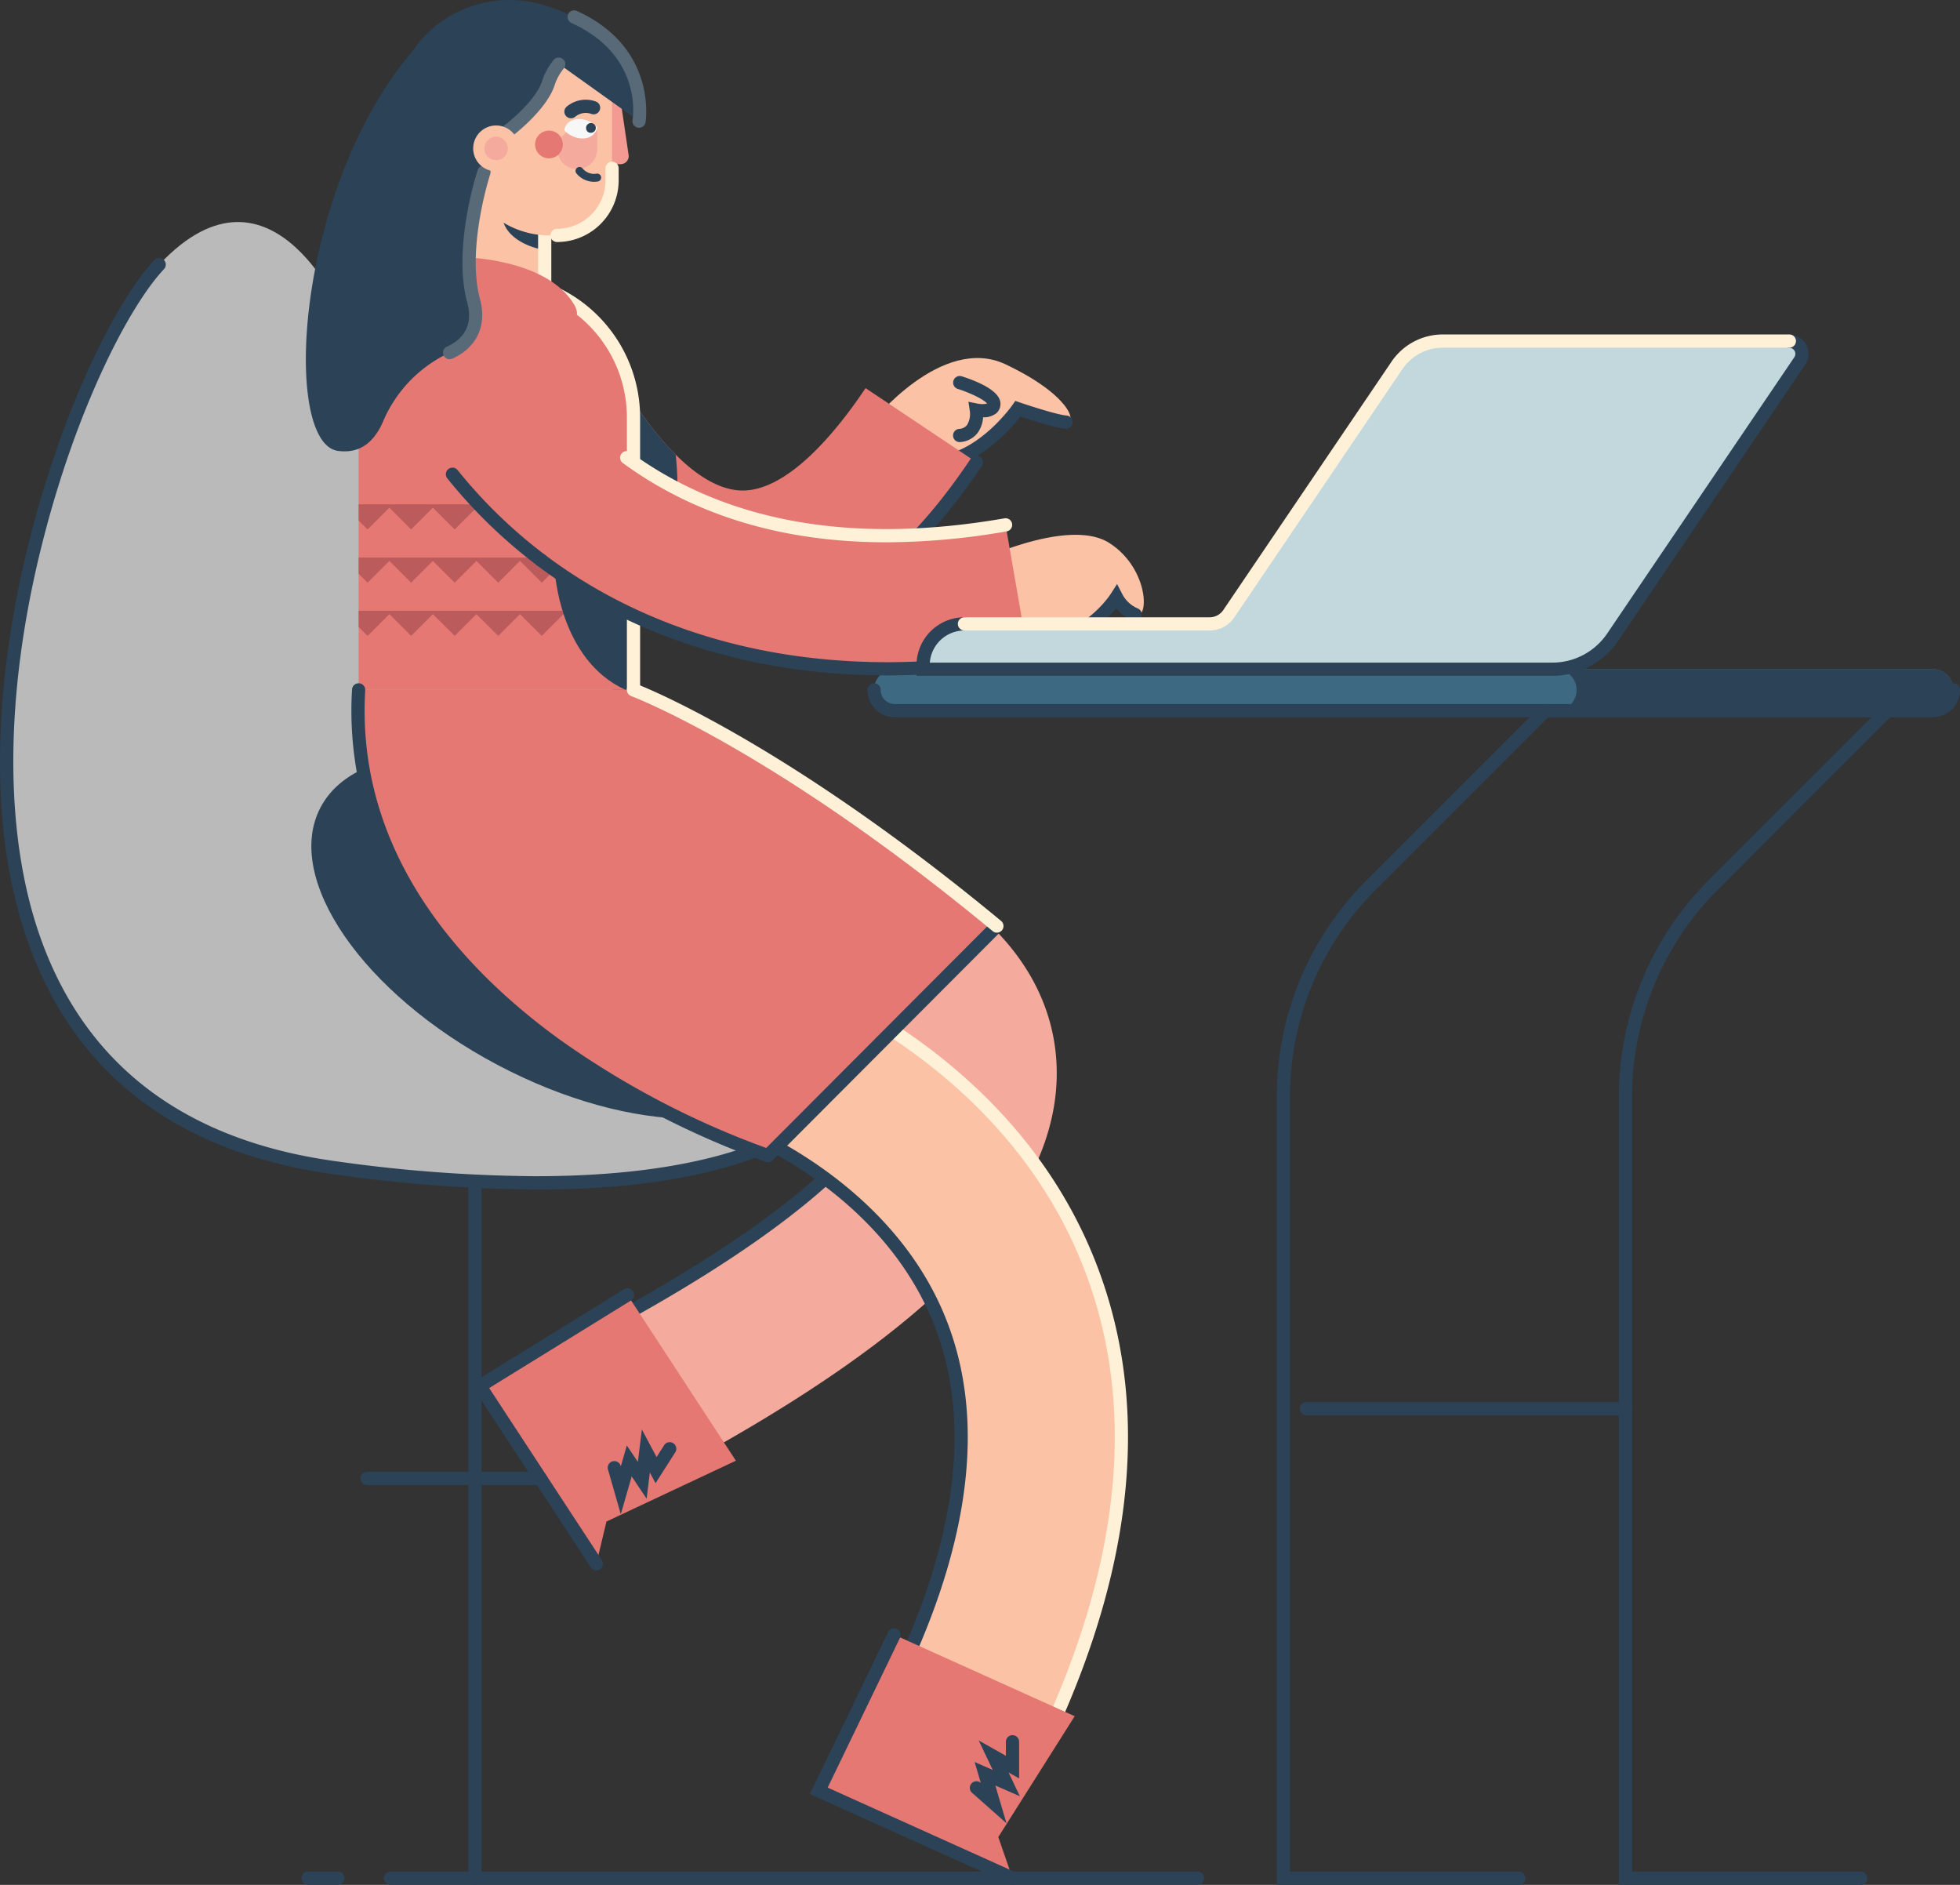 <svg id="Group_3841" data-name="Group 3841" xmlns="http://www.w3.org/2000/svg" xmlns:xlink="http://www.w3.org/1999/xlink" width="433" height="416.352" viewBox="0 0 433 416.352">
  <rect x="0" y="0" width="433" height="416.352" fill="#333333" stroke="none"/>
  <defs>
    <clipPath id="clip-path">
      <rect id="Rectangle_1262" data-name="Rectangle 1262" width="433" height="416.352" fill="none"/>
    </clipPath>
  </defs>
  <g id="Group_3840" data-name="Group 3840" clip-path="url(#clip-path)">
    <path id="Path_5181" data-name="Path 5181" d="M236.362,253.262H7.088A4.588,4.588,0,0,0,2.5,257.85v.006a4.588,4.588,0,0,0,4.588,4.588H236.362a4.588,4.588,0,0,0,4.588-4.588v-.006a4.588,4.588,0,0,0-4.588-4.588" transform="translate(190.591 -105.465)" fill="#3d6982"/>
    <path id="Path_5182" data-name="Path 5182" d="M85.749,253.3H2.51a4.588,4.588,0,1,1,0,9.176H85.749a4.588,4.588,0,0,0,0-9.176" transform="translate(341.198 -105.482)" fill="#2b4257"/>
    <path id="Path_5183" data-name="Path 5183" d="M6.048,266.13H235.32a6.048,6.048,0,0,0,6.047-6.047,1.459,1.459,0,0,0-2.918,0,3.13,3.13,0,0,1-3.13,3.129H6.049a3.134,3.134,0,0,1-2.215-.915,3.136,3.136,0,0,1-.917-2.214,1.459,1.459,0,0,0-2.918,0,6.048,6.048,0,0,0,6.048,6.047" transform="translate(191.633 -107.698)" fill="#2b4257"/>
    <path id="Path_5184" data-name="Path 5184" d="M592.923,247.276,490.5,106s-15.9-39.5-41.228-12.557S372.031,277.049,488.14,292.951c118.624,16.215,131.475-31.539,104.783-45.674" transform="translate(-414.102 -34.994)" fill="#bababa"/>
    <path id="Path_5185" data-name="Path 5185" d="M542.061,354.477c8.272-15.617-9.2-41.085-39.03-56.884s-60.714-15.948-68.986-.331,9.2,41.085,39.03,56.884,60.714,15.948,68.986.331" transform="translate(-363.212 -118.95)" fill="#2b4257"/>
    <path id="Path_5186" data-name="Path 5186" d="M531.576,303.426c15.768,0,29.425-1.549,40.851-4.646,17.155-4.648,28.393-12.769,31.644-22.865,3.031-9.411-1.5-18.926-11.532-24.241a1.459,1.459,0,0,0-1.366,2.578c8.723,4.62,12.7,12.771,10.12,20.769-4.182,12.988-25.173,25.45-69.922,25.451a327.274,327.274,0,0,1-44.1-3.3c-33.349-4.568-55.326-21.2-65.319-49.44-8.088-22.856-7.96-53.695.362-86.834,7.561-30.113,19.271-52.623,26.95-60.794a1.459,1.459,0,0,0-2.125-2c-17.518,18.638-46.952,96.867-27.937,150.6,10.386,29.351,33.155,46.631,67.673,51.357a332.556,332.556,0,0,0,44.7,3.36" transform="translate(-413.035 -40.663)" fill="#2b4257"/>
    <path id="Path_5187" data-name="Path 5187" d="M336.729,149.673s15.4-19.436,29.49-12.763,15.944,12.958,13.352,12.763-10.643-2.945-10.643-2.945-7.068,10.236-16.686,11.779" transform="translate(-144.068 -56.432)" fill="#fbc2a5"/>
    <path id="Path_5188" data-name="Path 5188" d="M337.385,166.728a1.5,1.5,0,0,0,.233-.019c8.5-1.364,14.966-8.874,17-11.5,2.332.773,7.773,2.513,9.992,2.679a1.459,1.459,0,1,0,.218-2.91c-1.972-.148-8.09-2.122-10.28-2.871l-1.043-.357-.628.907c-.068.1-6.843,9.744-15.717,11.168a1.459,1.459,0,0,0,.23,2.9" transform="translate(-129.211 -63.194)" fill="#2b4257"/>
    <path id="Path_5189" data-name="Path 5189" d="M308.98,208.042s19.825-9.476,28.659-3.793,8.835,17.245,5.7,15.784a8.3,8.3,0,0,1-4.123-3.817s-9.653,15.136-26.421,8.546" transform="translate(-92.553 -84.299)" fill="#fbc2a5"/>
    <path id="Path_5190" data-name="Path 5190" d="M319.464,235.631c9.267,0,15.538-6.1,18.1-9.166a9.771,9.771,0,0,0,3.623,2.665,1.459,1.459,0,1,0,1.139-2.686,6.849,6.849,0,0,1-3.4-3.144l-1.165-2.246-1.36,2.133c-.369.574-9.239,14.031-24.658,7.972a1.459,1.459,0,0,0-1.067,2.716,23.893,23.893,0,0,0,8.783,1.756" transform="translate(-90.984 -92.053)" fill="#2b4257"/>
    <path id="Path_5191" data-name="Path 5191" d="M358.614,461.209l-16.673-31.162c26.427-14.135,45.492-27.417,56.67-39.461,6.514-7.015,10.107-13.511,9.854-17.828-.383-6.479-11.061-12.121-13.01-12.887l12.9-32.894a68.059,68.059,0,0,1,16.173,9.512c11.779,9.318,18.447,21.144,19.212,34.19.86,14.512-5.619,29.307-19.242,43.966-14.036,15.119-35.586,30.343-65.883,46.564" transform="translate(-210.361 -136.162)" fill="#f4ab9d"/>
    <path id="Path_5192" data-name="Path 5192" d="M418.36,475.855a1.451,1.451,0,0,0,.687-.173C445.606,461.476,464.8,448.1,476.1,435.927a1.458,1.458,0,1,0-2.138-1.984c-11.077,11.936-30.016,25.113-56.289,39.166a1.459,1.459,0,0,0,.689,2.746" transform="translate(-286.779 -180.511)" fill="#2b4257"/>
    <path id="Path_5193" data-name="Path 5193" d="M433.58,188.456a43.175,43.175,0,0,1-4.429-.229c-34.985-3.652-54.65-50.316-56.782-55.622l27.34-10.955-13.67,5.477,13.658-5.5c4.712,11.568,18.8,35.927,32.534,37.311,10.766,1.125,22.381-13.664,28.312-22.563l24.477,16.362c-15.855,23.729-33.141,35.72-51.44,35.72" transform="translate(-269.324 -50.648)" fill="#e57873"/>
    <path id="Path_5194" data-name="Path 5194" d="M505.331,121.677h-.082l-9.488,3.822c-4.912,4.511-8.664,12.627-10.237,22.463,6.832,11.985,18.14,27.682,33.607,35.556,3.392-6.573,5.477-15.443,5.477-25.213a66.873,66.873,0,0,0-.389-7.209c-8.528-8.487-15.772-21.745-18.888-29.418" transform="translate(-374.947 -50.67)" fill="#2b4257"/>
    <path id="Path_5195" data-name="Path 5195" d="M371.327,211.073c18.813,0,36.529-12.236,52.653-36.369a1.459,1.459,0,1,0-2.426-1.621c-15.549,23.272-32.448,35.073-50.226,35.073a1.459,1.459,0,0,0,0,2.918" transform="translate(-207.071 -71.806)" fill="#2b4257"/>
    <path id="Path_5196" data-name="Path 5196" d="M388.987,535.876,356.9,521.069c14.017-30.391,16.538-56.511,7.463-77.661-13.028-30.421-46.529-42.17-46.888-42.288h.076l11.1-33.571c1.973.654,48.49,16.491,68.014,61.458,13.4,30.891,10.807,66.818-7.675,106.868" transform="translate(-157.36 -153.057)" fill="#fbc2a5"/>
    <path id="Path_5197" data-name="Path 5197" d="M376.739,536.34a1.458,1.458,0,0,0,1.325-.848c18.663-40.442,21.257-76.778,7.712-108-19.773-45.54-66.9-61.6-68.894-62.262a1.459,1.459,0,1,0-.918,2.77c1.946.645,47.876,16.3,67.135,60.655,13.2,30.423,10.615,65.956-7.684,105.611a1.46,1.46,0,0,0,1.324,2.071" transform="translate(-145.112 -152.062)" fill="#fff1d7"/>
    <path id="Path_5198" data-name="Path 5198" d="M416.51,545.431a1.459,1.459,0,0,0,1.325-.848c14.2-30.78,16.719-57.3,7.48-78.836-13.286-31.021-47.432-42.986-47.774-43.1a1.459,1.459,0,1,0-.911,2.772c.324.11,33.187,11.551,46,41.476,8.9,20.74,6.394,46.466-7.446,76.463a1.46,1.46,0,0,0,1.324,2.071" transform="translate(-216.971 -175.972)" fill="#2b4257"/>
    <path id="Path_5199" data-name="Path 5199" d="M502.157,261.124h60.728v7.456a30.361,30.361,0,1,1-60.723.023v-7.48Z" transform="translate(-422.931 -108.739)" fill="#e57873"/>
    <path id="Path_5200" data-name="Path 5200" d="M532.524,106.034a30.361,30.361,0,0,1,30.361,30.361V196.54H502.157V136.395a30.361,30.361,0,0,1,30.367-30.361" transform="translate(-422.931 -44.155)" fill="#e57873"/>
    <path id="Path_5201" data-name="Path 5201" d="M562.885,190.891H502.157v3.569l1.985,1.985,4.806-4.812,4.811,4.812,4.806-4.812,4.812,4.812,4.806-4.812L533,196.445l4.806-4.812,4.812,4.812,4.806-4.812,4.812,4.812,4.806-4.812,4.812,4.812,1.036-1.043Z" transform="translate(-422.931 -79.492)" fill="#bc5b5b"/>
    <path id="Path_5202" data-name="Path 5202" d="M562.885,211.035H502.157v3.575l1.985,1.979,4.806-4.812,4.811,4.812,4.806-4.812,4.812,4.812,4.806-4.812L533,216.589l4.806-4.812,4.812,4.812,4.806-4.812,4.812,4.812,4.806-4.812,4.812,4.812,1.036-1.042Z" transform="translate(-422.931 -87.881)" fill="#bc5b5b"/>
    <path id="Path_5203" data-name="Path 5203" d="M562.885,231.18H502.157v3.575l1.985,1.979,4.806-4.806,4.811,4.806,4.806-4.806,4.812,4.806,4.806-4.806L533,236.734l4.806-4.806,4.812,4.806,4.806-4.806,4.812,4.806,4.806-4.806,4.812,4.806,1.036-1.036Z" transform="translate(-422.931 -96.27)" fill="#bc5b5b"/>
    <path id="Path_5204" data-name="Path 5204" d="M502.137,215.789s.954,19.8,15.655,26.456h1.767V219.087Z" transform="translate(-379.592 -89.86)" fill="#2b4257"/>
    <path id="Path_5205" data-name="Path 5205" d="M531.476,196.958a1.459,1.459,0,0,0,1.459-1.459V135.354a31.819,31.819,0,0,0-31.819-31.82,1.459,1.459,0,0,0,0,2.918,28.9,28.9,0,0,1,28.9,28.9V195.5a1.459,1.459,0,0,0,1.459,1.459" transform="translate(-391.522 -43.114)" fill="#fff1d7"/>
    <path id="Path_5206" data-name="Path 5206" d="M535.775,94.862l18.717.236V75.845l-18.717-2.1Z" transform="translate(-434.156 -30.711)" fill="#fbc2a5"/>
    <path id="Path_5207" data-name="Path 5207" d="M566.8,95.28a1.459,1.459,0,0,0,1.459-1.459V72.706a1.459,1.459,0,0,0-2.918,0V93.821A1.459,1.459,0,0,0,566.8,95.28" transform="translate(-465.172 -29.669)" fill="#2b4257"/>
    <path id="Path_5208" data-name="Path 5208" d="M545.069,87.356c-5.394-.924-9.335-4-9.335-7.633a5.289,5.289,0,0,1,.7-2.574l8.664.112Z" transform="translate(-424.733 -32.127)" fill="#2b4257"/>
    <path id="Path_5209" data-name="Path 5209" d="M507.4,16.019l-3.416,26.916H509.3a1.776,1.776,0,0,0,1.758-2.034Z" transform="translate(-372.19 -6.671)" fill="#f39b92"/>
    <path id="Path_5210" data-name="Path 5210" d="M534.734,97.012a1.459,1.459,0,0,0,1.459-1.459V76.3a1.459,1.459,0,1,0-2.918,0V95.553a1.459,1.459,0,0,0,1.459,1.459" transform="translate(-414.398 -31.166)" fill="#fff1d7"/>
    <path id="Path_5211" data-name="Path 5211" d="M532.1,97.354s18.594.124,24.766,10.424-33.306,2.839-33.306,2.839" transform="translate(-430.057 -40.541)" fill="#e57873"/>
    <path id="Path_5212" data-name="Path 5212" d="M515.508,16.019h28.271V46.51a12.163,12.163,0,0,1-12.162,12.162h-1.673A19.643,19.643,0,0,1,510.3,39.054V21.231a5.206,5.206,0,0,1,5.207-5.207Z" transform="translate(-408.576 -6.671)" fill="#fbc2a5"/>
    <path id="Path_5213" data-name="Path 5213" d="M553.339,26.764s2.7-15.313-14.365-23.035A44.428,44.428,0,0,0,531.5.89h-.065A26.051,26.051,0,0,0,514.65,2.009c-17,7.215-21.945,28.983-1.213,46.222l10.425-18.847s8.063-5.889,9.577-11.4a13.6,13.6,0,0,1,2.2-3.863" transform="translate(-412.165 0)" fill="#2b4257"/>
    <path id="Path_5214" data-name="Path 5214" d="M513.166,29.841a1.457,1.457,0,0,0,1.434-1.2c.03-.165,2.688-16.522-15.2-24.617a1.459,1.459,0,0,0-1.2,2.659c15.774,7.139,13.627,20.875,13.528,21.456a1.461,1.461,0,0,0,1.188,1.685,1.482,1.482,0,0,0,.251.022" transform="translate(-371.989 -1.62)" fill="#586977"/>
    <path id="Path_5215" data-name="Path 5215" d="M529.366,39.834a1.452,1.452,0,0,0,.859-.281c.345-.252,8.43-6.212,10.1-12.12a12.119,12.119,0,0,1,1.935-3.35A1.459,1.459,0,0,0,540,22.241a15.047,15.047,0,0,0-2.426,4.225l-.04.126c-1.36,4.947-8.955,10.549-9.031,10.605a1.459,1.459,0,0,0,.863,2.637" transform="translate(-417.662 -9.038)" fill="#586977"/>
    <path id="Path_5216" data-name="Path 5216" d="M509.247,78.939a13.615,13.615,0,0,0,13.614-13.622V62.644a1.459,1.459,0,1,0-2.918,0v2.674a10.7,10.7,0,0,1-10.7,10.7h-.007a1.459,1.459,0,0,0,0,2.918Z" transform="translate(-386.188 -25.479)" fill="#fff1d7"/>
    <path id="Path_5217" data-name="Path 5217" d="M517.477,50.276a2.015,2.015,0,0,0,.312-.324,1.469,1.469,0,0,1,1.178-.518h5.766v4.087a4.42,4.42,0,0,1-8.84,0,4.068,4.068,0,0,1,1.584-3.245" transform="translate(-392.794 -20.585)" fill="#f4ab9d"/>
    <path id="Path_5218" data-name="Path 5218" d="M523.188,46.853c-.253,1.655-1.831,2.715-3.881,2.45a5.8,5.8,0,0,1-3.4-1.766c.253-1.655,1.832-2.715,3.876-2.45a5.767,5.767,0,0,1,3.41,1.767" transform="translate(-391.255 -18.758)" fill="#f7f7f7"/>
    <path id="Path_5219" data-name="Path 5219" d="M518.3,48.778a1.074,1.074,0,1,0-1.029-.847.957.957,0,0,0,1.029.847" transform="translate(-387.771 -19.456)" fill="#2b4257"/>
    <path id="Path_5220" data-name="Path 5220" d="M531.975,55.56a3.063,3.063,0,1,0-3.063-3.063,3.063,3.063,0,0,0,3.063,3.063" transform="translate(-410.696 -20.586)" fill="#e57873"/>
    <path id="Path_5221" data-name="Path 5221" d="M516.2,41.844a1.448,1.448,0,0,0,.936-.341,3.6,3.6,0,0,1,3.563-.616,1.459,1.459,0,0,0,1.014-2.736,6.519,6.519,0,0,0-6.45,1.116,1.459,1.459,0,0,0,.937,2.577" transform="translate(-390.06 -15.719)" fill="#2b4257"/>
    <path id="Path_5222" data-name="Path 5222" d="M518.506,66.474a5.042,5.042,0,0,0,.826-.068.875.875,0,0,0-.287-1.727,3.3,3.3,0,0,1-3.089-1.163.875.875,0,0,0-1.355,1.108,5.04,5.04,0,0,0,3.9,1.85" transform="translate(-387.256 -26.316)" fill="#2b4257"/>
    <path id="Path_5223" data-name="Path 5223" d="M598.125,41.559s-5.471,16.627-2.273,28.458c1.6,5.89-1.278,9.6-5.3,11.409a29.491,29.491,0,0,0-14.766,15.348c-1.767,4-4.712,7.068-9.877,6.367-13.346-1.766-9.076-66.182,22.557-94.641" transform="translate(-491.217 -3.54)" fill="#2b4257"/>
    <path id="Path_5224" data-name="Path 5224" d="M557.746,105.434a1.459,1.459,0,0,0,.6-.128c5.4-2.425,7.68-7.331,6.111-13.121-3.044-11.264,2.2-27.459,2.251-27.622a1.459,1.459,0,0,0-2.772-.912c-.229.7-5.57,17.181-2.3,29.3,1.532,5.658-1.6,8.4-4.491,9.7a1.459,1.459,0,0,0,.6,2.79" transform="translate(-458.411 -26.088)" fill="#586977"/>
    <path id="Path_5225" data-name="Path 5225" d="M550.574,57.616a5.059,5.059,0,1,0-5.06-5.059,5.059,5.059,0,0,0,5.06,5.059" transform="translate(-440.98 -19.779)" fill="#fbc2a5"/>
    <path id="Path_5226" data-name="Path 5226" d="M552.335,56.909a2.591,2.591,0,1,0-2.592-2.592,2.591,2.591,0,0,0,2.592,2.592" transform="translate(-442.741 -21.54)" fill="#f4ab9d"/>
    <path id="Path_5227" data-name="Path 5227" d="M287.58,711.322H465.872a1.459,1.459,0,1,0,0-2.918H287.58a1.459,1.459,0,1,0,0,2.918" transform="translate(-201.303 -294.999)" fill="#2b4257"/>
    <path id="Path_5228" data-name="Path 5228" d="M613.022,711.322h6.59a1.459,1.459,0,1,0,0-2.918h-6.59a1.459,1.459,0,1,0,0,2.918" transform="translate(-544.963 -294.999)" fill="#2b4257"/>
    <path id="Path_5229" data-name="Path 5229" d="M364.738,261.124h60.728s31.3,11.608,80.276,52.165L455.156,364s-94.694-30.874-90.418-102.875" transform="translate(-285.511 -108.739)" fill="#e57873"/>
    <path id="Path_5230" data-name="Path 5230" d="M363.556,401.641a1.456,1.456,0,0,0,1.033-.428l50.586-50.71a1.459,1.459,0,0,0-2.066-2.061l-50.586,50.71a1.459,1.459,0,0,0,1.033,2.49" transform="translate(-193.911 -144.922)" fill="#2b4257"/>
    <path id="Path_5231" data-name="Path 5231" d="M443.832,313.707a1.459,1.459,0,0,0,.931-2.582c-48.6-40.25-80.384-52.293-80.7-52.409a1.459,1.459,0,0,0-1.015,2.736c.311.116,31.685,12.03,79.854,51.92a1.45,1.45,0,0,0,.93.336" transform="translate(-223.602 -107.698)" fill="#fff1d7"/>
    <path id="Path_5232" data-name="Path 5232" d="M540.8,364.417a1.459,1.459,0,0,0,.452-2.847A190.923,190.923,0,0,1,494.78,337.3c-20.788-15.034-45.113-40.619-42.944-77.126a1.459,1.459,0,0,0-2.914-.173,78.041,78.041,0,0,0,12.549,47.319c7.422,11.676,18.074,22.573,31.659,32.388a194.065,194.065,0,0,0,47.215,24.642,1.457,1.457,0,0,0,.452.072" transform="translate(-371.152 -107.698)" fill="#2b4257"/>
    <path id="Path_5233" data-name="Path 5233" d="M460,201.49c-36.251,0-61.135-12.28-76.625-23.989-21.327-16.132-29.8-34.378-30.7-36.4l26.94-11.9-.047-.106c.065.142,6.567,13.994,22.717,25.768,21.568,15.731,49.726,20.72,83.692,14.83l5.036,29.012A181.62,181.62,0,0,1,460,201.49" transform="translate(-263.828 -53.758)" fill="#e57873"/>
    <path id="Path_5234" data-name="Path 5234" d="M555.675,198.912a1.459,1.459,0,0,0,.879-2.624,109.229,109.229,0,0,1-19.331-18.738,1.459,1.459,0,0,0-2.274,1.829A112.162,112.162,0,0,0,554.8,198.618a1.451,1.451,0,0,0,.877.294" transform="translate(-436.129 -73.71)" fill="#2b4257"/>
    <path id="Path_5235" data-name="Path 5235" d="M417.614,190.892a155.8,155.8,0,0,0,26.592-2.417,1.459,1.459,0,1,0-.5-2.875c-33.562,5.819-61.348.916-82.583-14.572a1.459,1.459,0,0,0-1.72,2.358c15.975,11.652,35.482,17.505,58.208,17.505" transform="translate(-221.806 -71.105)" fill="#fff1d7"/>
    <path id="Path_5236" data-name="Path 5236" d="M428.262,236.451a183.659,183.659,0,0,0,31.27-2.808,1.459,1.459,0,0,0-.51-2.873,180.718,180.718,0,0,1-30.765,2.763c-36.692,0-61.44-12.885-75.739-23.694a1.459,1.459,0,0,0-1.76,2.327c14.656,11.079,40,24.284,77.5,24.284" transform="translate(-232.09 -87.26)" fill="#2b4257"/>
    <path id="Path_5237" data-name="Path 5237" d="M391.678,636.752,351.793,618.76l-16.656,34.484,42.8,19.289-3.139-9.076Z" transform="translate(-154.255 -257.668)" fill="#e57873"/>
    <path id="Path_5238" data-name="Path 5238" d="M400.947,672.951a1.459,1.459,0,0,0,.6-2.79l-41.434-18.674,16-33.135a1.459,1.459,0,0,0-2.627-1.268l-17.308,35.833,44.166,19.9a1.45,1.45,0,0,0,.6.13" transform="translate(-177.266 -256.627)" fill="#2b4257"/>
    <path id="Path_5239" data-name="Path 5239" d="M364.026,676.235l-2.466-8.345,5.42,2.372-2.5-5.255,2.334,1.316V658.23a1.459,1.459,0,1,0-2.918,0v3.1l-6.006-3.385,3.1,6.512-4-1.751,1.363,4.612-.023-.02a1.459,1.459,0,0,0-1.933,2.185Z" transform="translate(-141.674 -273.497)" fill="#2b4257"/>
    <path id="Path_5240" data-name="Path 5240" d="M519.943,526.753l-23.953-36.622L463.4,510.256l25.72,39.273,2.232-9.341Z" transform="translate(-357.372 -204.104)" fill="#e57873"/>
    <path id="Path_5241" data-name="Path 5241" d="M529.71,549.947a1.459,1.459,0,0,0,1.22-2.258l-24.9-38.019,31.312-19.337a1.459,1.459,0,1,0-1.533-2.483l-33.862,20.912,26.54,40.526a1.459,1.459,0,0,0,1.222.659" transform="translate(-397.959 -203.063)" fill="#2b4257"/>
    <path id="Path_5242" data-name="Path 5242" d="M488.816,559.811l2.4-8.368,3.3,4.919.716-5.779,1.261,2.362,4.352-6.82a1.459,1.459,0,0,0-2.46-1.57l-1.668,2.615-3.249-6.084-.886,7.156-2.438-3.634-1.329,4.625-.007-.025a1.459,1.459,0,1,0-2.8.8Z" transform="translate(-351.667 -225.323)" fill="#2b4257"/>
    <path id="Path_5243" data-name="Path 5243" d="M364.7,156.911c.047,0,.094,0,.141-.006a5.285,5.285,0,0,0,3.785-1.958,6.543,6.543,0,0,0,1.255-3.507,4.523,4.523,0,0,0,2.895-.872,2.738,2.738,0,0,0,.94-2.253c-.127-2.85-5.427-4.944-8.575-5.939a1.459,1.459,0,0,0-.879,2.782c2.978.942,5.956,2.446,6.493,3.256a5.006,5.006,0,0,1-2.075,0l-2.038-.406.311,2.055a4.663,4.663,0,0,1-.633,3.1,2.388,2.388,0,0,1-1.757.84,1.459,1.459,0,0,0,.138,2.911" transform="translate(-152.699 -59.261)" fill="#2b4257"/>
    <path id="Path_5244" data-name="Path 5244" d="M561.166,601.714a1.459,1.459,0,0,0,1.459-1.459v-153.6a1.459,1.459,0,1,0-2.918,0v153.6a1.459,1.459,0,0,0,1.459,1.459" transform="translate(-456.255 -185.391)" fill="#2b4257"/>
    <path id="Path_5245" data-name="Path 5245" d="M536.359,560.026h38.283a1.459,1.459,0,1,0,0-2.918H536.359a1.459,1.459,0,0,0,0,2.918" transform="translate(-455.254 -231.995)" fill="#2b4257"/>
    <path id="Path_5246" data-name="Path 5246" d="M164.551,134.483l-37.164,54.868a5.1,5.1,0,0,1-4.211,2.232H68.991a9.142,9.142,0,0,0-9.141,9.147v.865h139a16.106,16.106,0,0,0,13.328-7.068l41.34-61.029a2.8,2.8,0,0,0-2.314-4.364H174.634a12.226,12.226,0,0,0-10.083,5.348" transform="translate(144.078 -53.775)" fill="#c3d8dd"/>
    <path id="Path_5247" data-name="Path 5247" d="M57.341,202.013H197.8a17.568,17.568,0,0,0,14.536-7.708l41.34-61.03a4.256,4.256,0,0,0-3.52-6.64,1.442,1.442,0,0,0-1.461,1.456,1.46,1.46,0,0,0,1.457,1.462,1.338,1.338,0,0,1,1.109,2.087l-41.339,61.029A14.648,14.648,0,0,1,197.8,199.1H60.281A7.681,7.681,0,0,1,67.941,192a1.459,1.459,0,1,0,0-2.918,10.6,10.6,0,0,0-10.6,10.606Z" transform="translate(145.135 -52.734)" fill="#2b4257"/>
    <path id="Path_5248" data-name="Path 5248" d="M63.548,191.984h54.185a6.549,6.549,0,0,0,5.406-2.872L160.3,134.243a10.771,10.771,0,0,1,8.916-4.731h76.566a1.459,1.459,0,0,0,0-2.918H169.22a13.688,13.688,0,0,0-11.332,6.013l-37.164,54.868a3.631,3.631,0,0,1-3,1.591H63.548a1.459,1.459,0,0,0,0,2.918" transform="translate(149.521 -52.717)" fill="#fff1d7"/>
    <path id="Path_5249" data-name="Path 5249" d="M154.414,527.324h53.453a1.459,1.459,0,1,0,0-2.918H157.332V353.3a64.448,64.448,0,0,1,19.009-45.862l38.46-38.46a1.459,1.459,0,0,0-2.064-2.063l-38.459,38.46A67.345,67.345,0,0,0,154.414,353.3Z" transform="translate(127.661 -110.972)" fill="#2b4257"/>
    <path id="Path_5250" data-name="Path 5250" d="M24.958,527.324H78.405a1.459,1.459,0,1,0,0-2.918H27.876V353.3a64.844,64.844,0,0,1,19.008-45.861l38.455-38.461a1.459,1.459,0,0,0-2.063-2.063l-38.454,38.46A67.766,67.766,0,0,0,24.958,353.3Z" transform="translate(332.669 -110.972)" fill="#2b4257"/>
    <path id="Path_5251" data-name="Path 5251" d="M125.6,533.614h70.482a1.459,1.459,0,0,0,0-2.918H125.6a1.459,1.459,0,0,0,0,2.918" transform="translate(163.021 -220.996)" fill="#2b4257"/>
  </g>
</svg>

